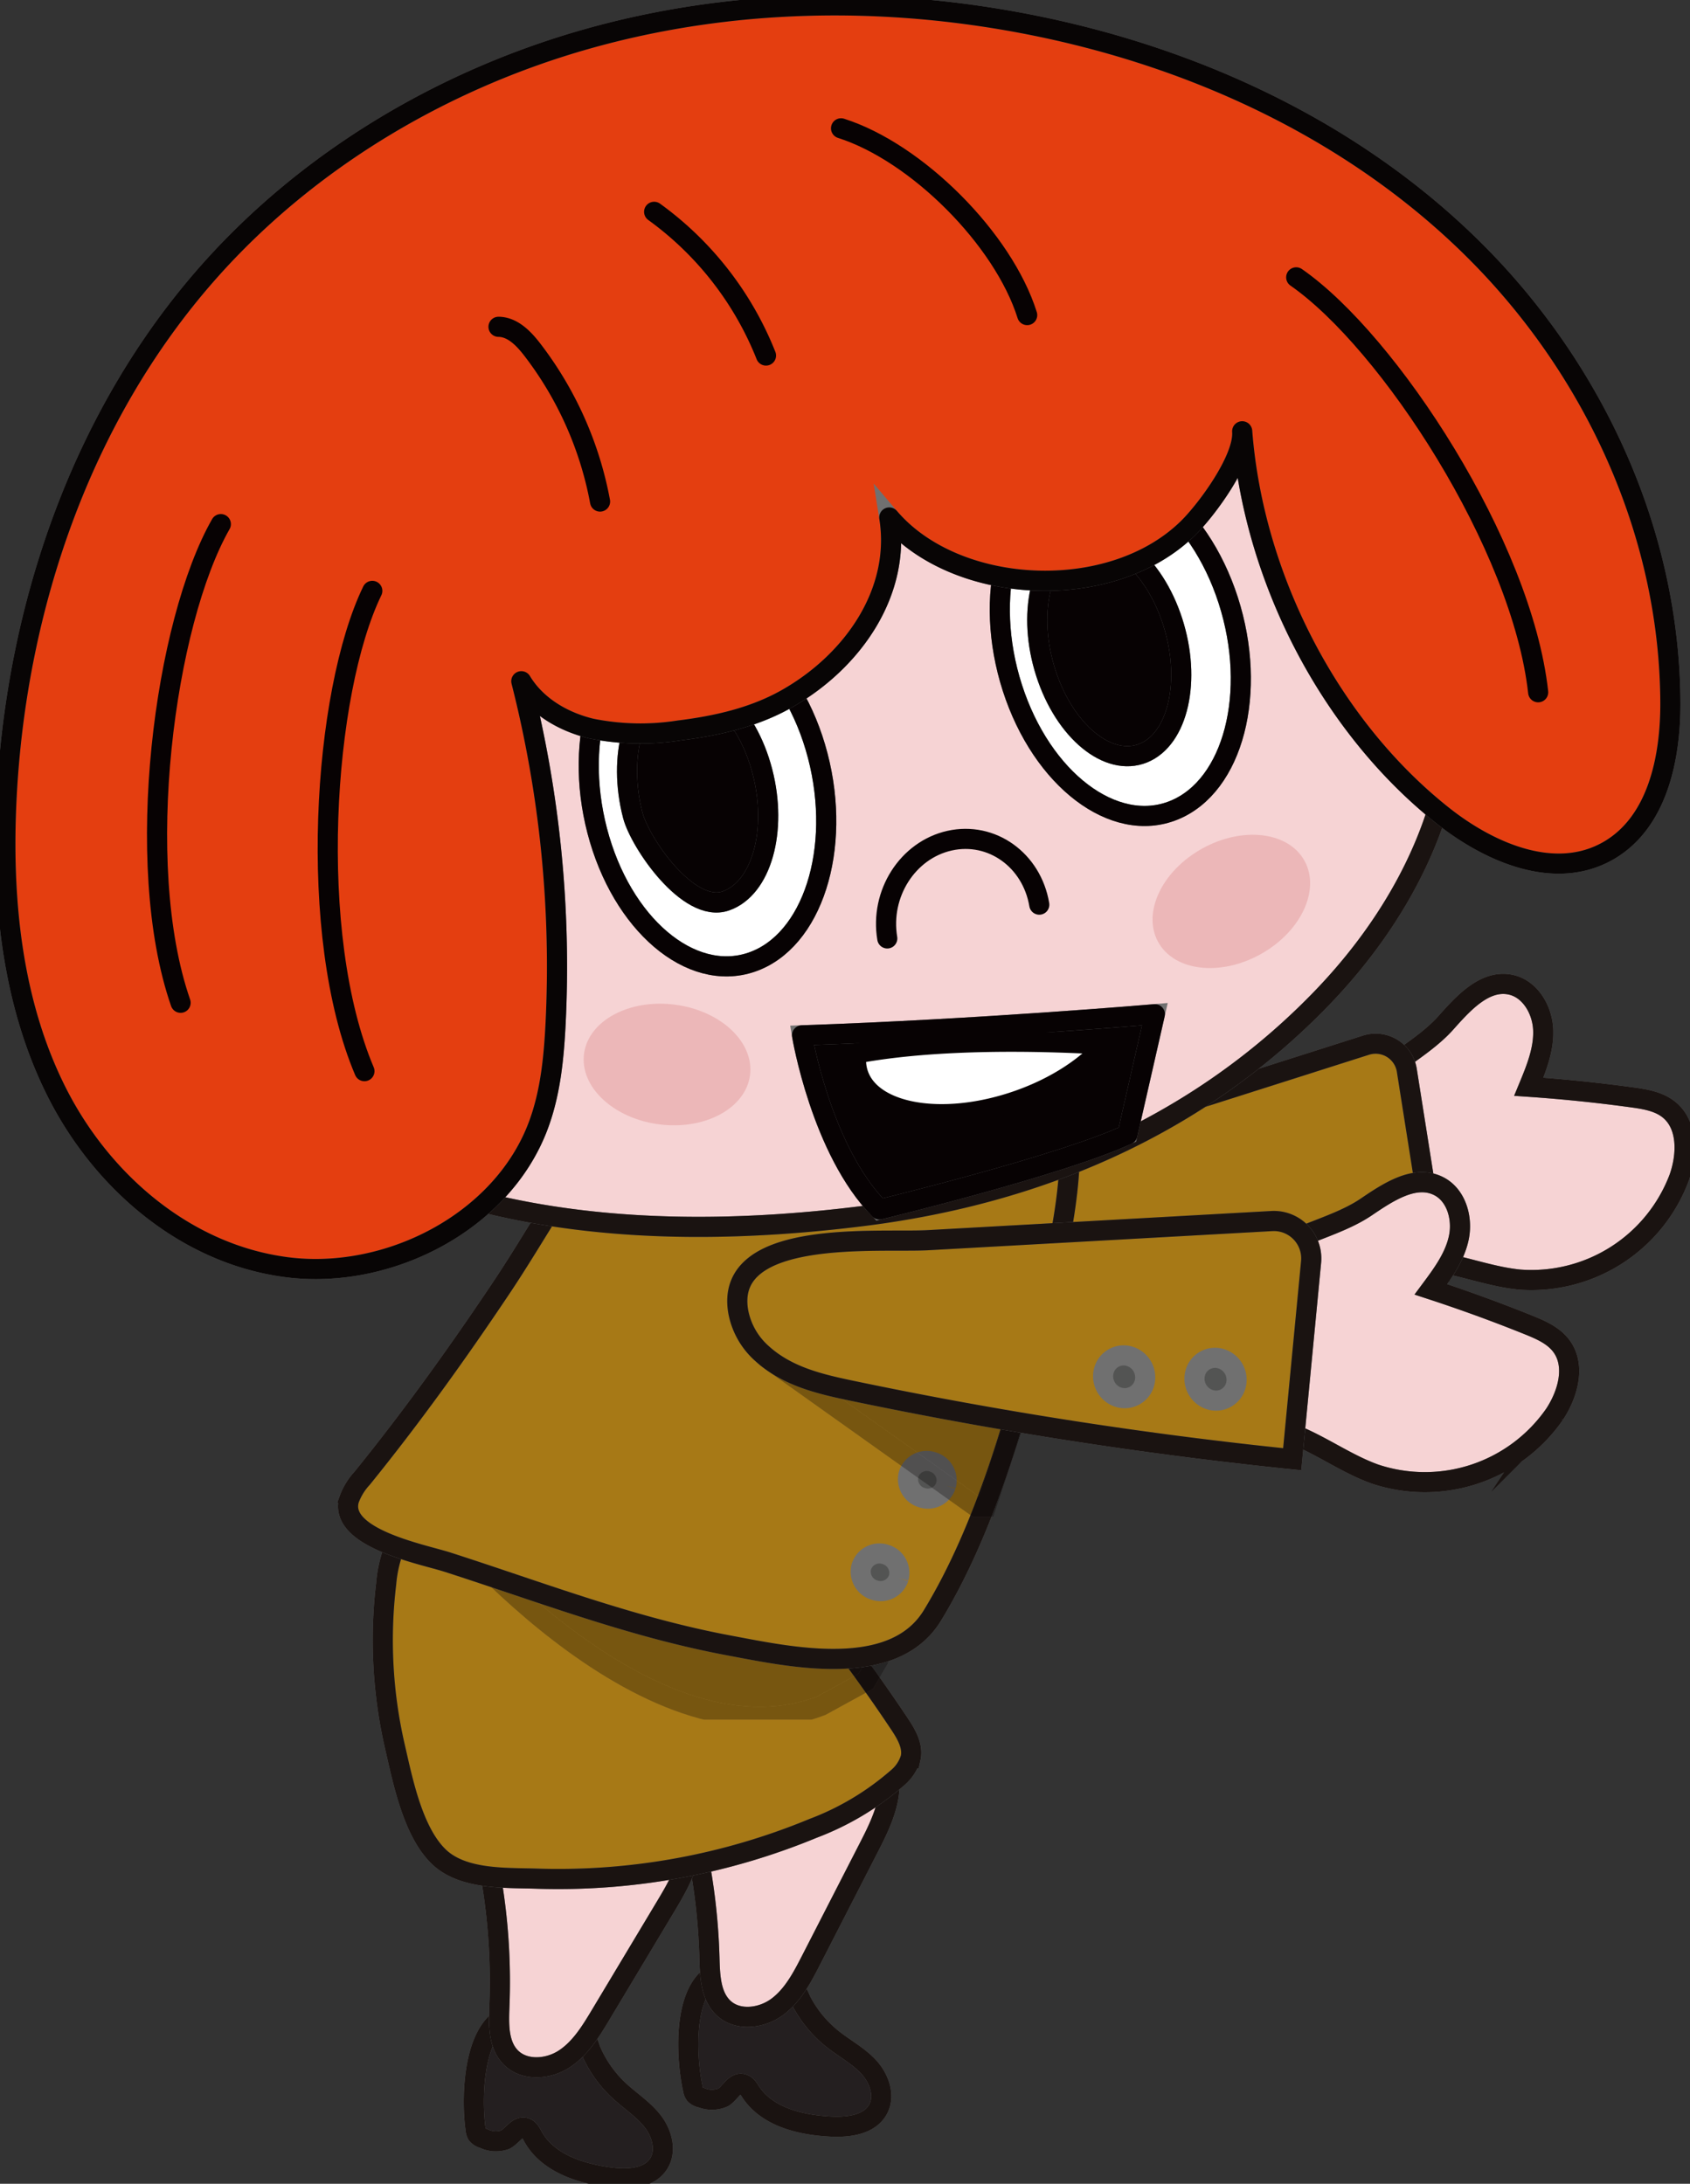 <svg id="그룹_15640" data-name="그룹 15640" xmlns="http://www.w3.org/2000/svg" xmlns:xlink="http://www.w3.org/1999/xlink" width="251.948" height="325.481" viewBox="0 0 251.948 325.481">
  <rect x="0" y="0" width="251.948" height="325.481" fill="#333333" stroke="none"/>
  <defs>
    <clipPath id="clip-path">
      <rect id="사각형_847" data-name="사각형 847" width="251.948" height="325.482" fill="none" stroke="#707070" stroke-width="3"/>
    </clipPath>
    <clipPath id="clip-path-3">
      <rect id="사각형_841" data-name="사각형 841" width="69.229" height="32.216" fill="none" stroke="#707070" stroke-width="3"/>
    </clipPath>
    <clipPath id="clip-path-4">
      <rect id="사각형_844" data-name="사각형 844" width="39.02" height="23.974" fill="none" stroke="#707070" stroke-width="3"/>
    </clipPath>
  </defs>
  <g id="그룹_15639" data-name="그룹 15639" clip-path="url(#clip-path)">
    <g id="그룹_15638" data-name="그룹 15638">
      <g id="그룹_15637" data-name="그룹 15637" clip-path="url(#clip-path)">
        <path id="패스_8216" data-name="패스 8216" d="M128.937,384.6a1.669,1.669,0,0,0,.267.683,1.733,1.733,0,0,0,.982.5,4.161,4.161,0,0,0,3.291-.07c1.03-.671,1.725-2.317,2.9-1.963.53.158.837.691,1.14,1.154,2.457,3.745,7.381,4.936,11.854,5.179,2.676.146,5.873-.226,7.149-2.583,1.09-2.013.167-4.595-1.382-6.279s-3.627-2.773-5.418-4.2a17.721,17.721,0,0,1-4.672-5.685,12.829,12.829,0,0,0-2.187-3.579c-2.656-2.533-9.408-2.067-11.944.514-3.446,3.508-2.941,12.03-1.982,16.33" transform="translate(-25.616 -73.13)" fill="#241f20" stroke="#707070" stroke-width="3"/>
        <path id="패스_8217" data-name="패스 8217" d="M128.937,384.6a1.669,1.669,0,0,0,.267.683,1.733,1.733,0,0,0,.982.5,4.161,4.161,0,0,0,3.291-.07c1.03-.671,1.725-2.317,2.9-1.963.53.158.837.691,1.14,1.154,2.457,3.745,7.381,4.936,11.854,5.179,2.676.146,5.873-.226,7.149-2.583,1.09-2.013.167-4.595-1.382-6.279s-3.627-2.773-5.418-4.2a17.721,17.721,0,0,1-4.672-5.685,12.829,12.829,0,0,0-2.187-3.579c-2.656-2.533-9.408-2.067-11.944.514C127.473,371.779,127.978,380.3,128.937,384.6Z" transform="translate(-25.616 -73.13)" fill="none" stroke="#1a1311" stroke-miterlimit="10" stroke-width="3"/>
        <path id="패스_8218" data-name="패스 8218" d="M128.534,337.118a91.8,91.8,0,0,1,2.305,18.1c.074,2.7.175,5.747,2.187,7.546,2.14,1.914,5.644,1.446,7.947-.269s3.69-4.362,5-6.916l8.773-17.1c1.922-3.746,3.89-8.056,2.435-12.007a10.326,10.326,0,0,0-5.856-5.6,30.661,30.661,0,0,0-8.11-1.794c-4.282-.546-14.678-4.054-17.041.823-2.093,4.32,1.367,12.9,2.359,17.212" transform="translate(-25.073 -63.396)" fill="#f6d3d4" stroke="#707070" stroke-width="3"/>
        <path id="패스_8219" data-name="패스 8219" d="M128.534,337.118a91.8,91.8,0,0,1,2.305,18.1c.074,2.7.175,5.747,2.187,7.546,2.14,1.914,5.644,1.446,7.947-.269s3.69-4.362,5-6.916l8.773-17.1c1.922-3.746,3.89-8.056,2.435-12.007a10.326,10.326,0,0,0-5.856-5.6,30.661,30.661,0,0,0-8.11-1.794c-4.282-.546-14.678-4.054-17.041.823C124.082,324.226,127.542,332.808,128.534,337.118Z" transform="translate(-25.073 -63.396)" fill="none" stroke="#1a1311" stroke-miterlimit="10" stroke-width="3"/>
        <path id="패스_8222" data-name="패스 8222" d="M88.543,392.226a1.676,1.676,0,0,0,.211.7,1.744,1.744,0,0,0,.939.576,4.161,4.161,0,0,0,3.286.192c1.08-.586,1.9-2.171,3.049-1.725.515.2.779.756,1.045,1.241,2.149,3.929,6.964,5.509,11.4,6.108,2.656.358,5.873.243,7.333-2,1.248-1.92.534-4.567-.877-6.37s-3.395-3.053-5.065-4.617a17.736,17.736,0,0,1-4.2-6.039,12.794,12.794,0,0,0-1.894-3.743c-2.445-2.737-9.213-2.81-11.947-.44-3.715,3.222-3.892,11.757-3.279,16.119" transform="translate(-17.634 -74.794)" fill="#241f20" stroke="#707070" stroke-width="3"/>
        <path id="패스_8223" data-name="패스 8223" d="M88.543,392.226a1.676,1.676,0,0,0,.211.7,1.744,1.744,0,0,0,.939.576,4.161,4.161,0,0,0,3.286.192c1.08-.586,1.9-2.171,3.049-1.725.515.2.779.756,1.045,1.241,2.149,3.929,6.964,5.509,11.4,6.108,2.656.358,5.873.243,7.333-2,1.248-1.92.534-4.567-.877-6.37s-3.395-3.053-5.065-4.617a17.736,17.736,0,0,1-4.2-6.039,12.794,12.794,0,0,0-1.894-3.743c-2.445-2.737-9.213-2.81-11.947-.44C88.107,379.328,87.93,387.864,88.543,392.226Z" transform="translate(-17.634 -74.794)" fill="none" stroke="#1a1311" stroke-miterlimit="10" stroke-width="3"/>
        <path id="패스_8224" data-name="패스 8224" d="M91.134,345.968a91.825,91.825,0,0,1,1.1,18.212c-.106,2.7-.206,5.746,1.682,7.674,2.009,2.051,5.537,1.817,7.948.258s3.97-4.108,5.447-6.571l9.884-16.478c2.166-3.611,4.415-7.781,3.224-11.82a10.324,10.324,0,0,0-5.473-5.973,30.649,30.649,0,0,0-7.974-2.327c-4.236-.828-14.377-5.016-17.058-.306-2.375,4.172.51,12.965,1.215,17.331" transform="translate(-17.779 -65.211)" fill="#f6d3d4" stroke="#707070" stroke-width="3"/>
        <path id="패스_8225" data-name="패스 8225" d="M91.134,345.968a91.825,91.825,0,0,1,1.1,18.212c-.106,2.7-.206,5.746,1.682,7.674,2.009,2.051,5.537,1.817,7.948.258s3.97-4.108,5.447-6.571l9.884-16.478c2.166-3.611,4.415-7.781,3.224-11.82a10.324,10.324,0,0,0-5.473-5.973,30.649,30.649,0,0,0-7.974-2.327c-4.236-.828-14.377-5.016-17.058-.306C87.544,332.81,90.429,341.6,91.134,345.968Z" transform="translate(-17.779 -65.211)" fill="none" stroke="#1a1311" stroke-miterlimit="10" stroke-width="3"/>
        <path id="패스_8228" data-name="패스 8228" d="M71.821,290.212a19.239,19.239,0,0,1,1.555-6.151,16.975,16.975,0,0,1,5.234-5.852c11.786-8.91,29.353-9.219,41.445-.73,4.382,3.076,8,7.1,11.443,11.2a253.444,253.444,0,0,1,16.825,22.436c1.025,1.538,2.08,3.315,1.68,5.119a6.2,6.2,0,0,1-2.044,3.017,41.15,41.15,0,0,1-12.508,7.46,99.322,99.322,0,0,1-41.185,7.494c-4.648-.15-11.062.194-14.657-3.319-3.84-3.753-5.323-11.3-6.471-16.27a70.594,70.594,0,0,1-1.317-24.407" transform="translate(-14.245 -54.199)" fill="#a77916" stroke="#707070" stroke-width="3"/>
        <path id="패스_8229" data-name="패스 8229" d="M71.821,290.212a19.239,19.239,0,0,1,1.555-6.151,16.975,16.975,0,0,1,5.234-5.852c11.786-8.91,29.353-9.219,41.445-.73,4.382,3.076,8,7.1,11.443,11.2a253.444,253.444,0,0,1,16.825,22.436c1.025,1.538,2.08,3.315,1.68,5.119a6.2,6.2,0,0,1-2.044,3.017,41.15,41.15,0,0,1-12.508,7.46,99.322,99.322,0,0,1-41.185,7.494c-4.648-.15-11.062.194-14.657-3.319-3.84-3.753-5.323-11.3-6.471-16.27A70.594,70.594,0,0,1,71.821,290.212Z" transform="translate(-14.245 -54.199)" fill="none" stroke="#1a1311" stroke-miterlimit="10" stroke-width="3"/>
        <path id="패스_8230" data-name="패스 8230" d="M265.635,189.122c2.646-2.971,5.887-6.6,9.77-5.738,2.881.642,4.674,3.738,4.8,6.687s-1.02,5.786-2.149,8.514q7.725.529,15.4,1.58c1.941.265,3.982.6,5.506,1.831,2.835,2.292,2.728,6.693,1.524,10.135a23.542,23.542,0,0,1-23.765,15.2c-4.693-.455-9.154-2.349-13.844-2.835-1.961-.2-4.039-.184-5.746-1.169-2.652-1.53-3.5-4.889-4.107-7.89-.927-4.6-3.639-10.858-.62-15.066,3.11-4.333,9.512-7.12,13.224-11.244" transform="translate(-50.146 -36.608)" fill="#f6d3d4" stroke="#707070" stroke-width="3"/>
        <path id="패스_8231" data-name="패스 8231" d="M265.635,189.122c2.646-2.971,5.887-6.6,9.77-5.738,2.881.642,4.674,3.738,4.8,6.687s-1.02,5.786-2.149,8.514q7.725.529,15.4,1.58c1.941.265,3.982.6,5.506,1.831,2.835,2.292,2.728,6.693,1.524,10.135a23.542,23.542,0,0,1-23.765,15.2c-4.693-.455-9.154-2.349-13.844-2.835-1.961-.2-4.039-.184-5.746-1.169-2.652-1.53-3.5-4.889-4.107-7.89-.927-4.6-3.639-10.858-.62-15.066C255.52,196.033,261.922,193.247,265.635,189.122Z" transform="translate(-50.146 -36.608)" fill="none" stroke="#1a1311" stroke-miterlimit="10" stroke-width="3"/>
        <path id="패스_8232" data-name="패스 8232" d="M161.022,227.774a11.035,11.035,0,0,0,5,5.225c4.569,2.42,9.642,2.26,14.59,2.03a639.107,639.107,0,0,0,65.91-6.5l-4.769-30.165a4.712,4.712,0,0,0-6.083-3.755L185.82,210.466c-7.06,2.246-29.859,5.8-24.8,17.308" transform="translate(-32.022 -38.832)" fill="#a77916" stroke="#707070" stroke-width="3"/>
        <path id="패스_8233" data-name="패스 8233" d="M161.022,227.774a11.035,11.035,0,0,0,5,5.225c4.569,2.42,9.642,2.26,14.59,2.03a639.107,639.107,0,0,0,65.91-6.5l-4.769-30.165a4.712,4.712,0,0,0-6.083-3.755L185.82,210.466C178.76,212.712,155.961,216.271,161.022,227.774Z" transform="translate(-32.022 -38.832)" fill="none" stroke="#1a1311" stroke-miterlimit="10" stroke-width="3"/>
        <g id="그룹_15624" data-name="그룹 15624" transform="translate(63.183 224.085)" opacity="0.3" style="mix-blend-mode: multiply;isolation: isolate">
          <g id="그룹_15623" data-name="그룹 15623">
            <g id="그룹_15622" data-name="그룹 15622" clip-path="url(#clip-path-3)">
              <path id="패스_8234" data-name="패스 8234" d="M80.368,280.989s31.637,39.541,58.126,29.373l6.624-3.627,2.75-4.691Z" transform="translate(-79.238 -280.218)" fill="#070203" stroke="#707070" stroke-width="3"/>
              <path id="패스_8235" data-name="패스 8235" d="M80.368,280.989s31.637,39.541,58.126,29.373l6.624-3.627,2.75-4.691Z" transform="translate(-79.238 -280.218)" fill="none" stroke="#070203" stroke-miterlimit="10" stroke-width="3"/>
            </g>
          </g>
        </g>
        <path id="패스_8236" data-name="패스 8236" d="M94.9,217.7a103.949,103.949,0,0,1,10.88-15.035c6.869-7.56,16.422-12.433,26.326-14.72s20.171-2.121,30.122-.762a10.129,10.129,0,0,1,4.071,1.179,8.763,8.763,0,0,1,3.025,4c5.911,13.03,2.263,28.031-1.153,41.514-3.674,14.5-8.282,31.093-16.206,44.09-5.86,9.614-21.27,6.171-30.317,4.481-14.583-2.724-28-7.925-41.983-12.42-3.682-1.183-16.275-3.561-14.68-9.293a9.363,9.363,0,0,1,1.961-3.218c7.357-9.079,14.173-18.568,20.662-28.256,2.514-3.754,4.867-7.678,7.292-11.558" transform="translate(-12.955 -37.195)" fill="#a77916" stroke="#707070" stroke-width="3"/>
        <path id="패스_8237" data-name="패스 8237" d="M94.9,217.7a103.949,103.949,0,0,1,10.88-15.035c6.869-7.56,16.422-12.433,26.326-14.72s20.171-2.121,30.122-.762a10.129,10.129,0,0,1,4.071,1.179,8.763,8.763,0,0,1,3.025,4c5.911,13.03,2.263,28.031-1.153,41.514-3.674,14.5-8.282,31.093-16.206,44.09-5.86,9.614-21.27,6.171-30.317,4.481-14.583-2.724-28-7.925-41.983-12.42-3.682-1.183-16.275-3.561-14.68-9.293a9.363,9.363,0,0,1,1.961-3.218c7.357-9.079,14.173-18.568,20.662-28.256C90.125,225.508,92.478,221.583,94.9,217.7Z" transform="translate(-12.955 -37.195)" fill="none" stroke="#1a1311" stroke-miterlimit="10" stroke-width="3"/>
        <path id="패스_8238" data-name="패스 8238" d="M174.81,275.778a2.824,2.824,0,0,1-3.579,1.806,2.868,2.868,0,0,1-1.971-3.521,2.823,2.823,0,0,1,3.579-1.806,2.868,2.868,0,0,1,1.971,3.521" transform="translate(-33.789 -54.361)" fill="#535453" stroke="#707070" stroke-width="3"/>
        <path id="패스_8239" data-name="패스 8239" d="M166,293.005a2.824,2.824,0,0,1-3.579,1.806,2.868,2.868,0,0,1-1.971-3.521,2.823,2.823,0,0,1,3.579-1.806A2.868,2.868,0,0,1,166,293.005" transform="translate(-32.029 -57.802)" fill="#535453" stroke="#707070" stroke-width="3"/>
        <path id="패스_8240" data-name="패스 8240" d="M182.531,180.12c-14.489,8.7-30.664,13.634-47.369,15.717s-33.547,2.379-49.52-.53c-13.925-2.536-27.336-7.647-37.386-16.728s-16.434-22.467-15.206-36.74C34.407,126.06,44.888,110.9,58.272,100.6s29.405-16.3,45.353-20.4A225.585,225.585,0,0,1,166.9,73.11c20.706.674,40.033,6.706,50.308,24.3,12.446,21.31,4.91,46.89-13.745,66.112a102.722,102.722,0,0,1-20.932,16.6" transform="translate(-6.572 -14.582)" fill="#f6d3d4" stroke="#707070" stroke-width="3"/>
        <path id="패스_8241" data-name="패스 8241" d="M182.531,180.12c-14.489,8.7-30.664,13.634-47.369,15.717s-33.547,2.379-49.52-.53c-13.925-2.536-27.336-7.647-37.386-16.728s-16.434-22.467-15.206-36.74C34.407,126.06,44.888,110.9,58.272,100.6s29.405-16.3,45.353-20.4A225.585,225.585,0,0,1,166.9,73.11c20.706.674,40.033,6.706,50.308,24.3,12.446,21.31,4.91,46.89-13.745,66.112A102.722,102.722,0,0,1,182.531,180.12Z" transform="translate(-6.572 -14.582)" fill="none" stroke="#1a1311" stroke-miterlimit="10" stroke-width="3"/>
        <path id="패스_8242" data-name="패스 8242" d="M133.575,197.178c-.323,4.963-6.143,8.461-13,7.813s-12.151-5.2-11.827-10.159,6.143-8.461,13-7.813,12.151,5.2,11.827,10.159" transform="translate(-21.721 -37.345)" fill="#ecb7b8"/>
        <path id="패스_8243" data-name="패스 8243" d="M237.153,158.993c2.683,4.188.074,10.457-5.83,14s-12.865,3.024-15.549-1.164-.073-10.455,5.831-14,12.865-3.024,15.548,1.162" transform="translate(-42.894 -31.059)" fill="#ecb7b8"/>
        <path id="패스_8244" data-name="패스 8244" d="M188.137,120.1c4.408,13.674,15.187,21.84,24.074,18.238s12.517-17.608,8.109-31.283-15.187-21.84-24.074-18.238-12.517,17.608-8.109,31.283" transform="translate(-37.209 -17.572)" fill="#fff" stroke="#707070" stroke-width="3"/>
        <path id="패스_8245" data-name="패스 8245" d="M188.137,120.1c4.408,13.674,15.187,21.84,24.074,18.238s12.517-17.608,8.109-31.283-15.187-21.84-24.074-18.238S183.728,106.422,188.137,120.1Z" transform="translate(-37.209 -17.572)" fill="none" stroke="#070203" stroke-miterlimit="10" stroke-width="3"/>
        <path id="패스_8246" data-name="패스 8246" d="M194.517,120.354c2.806,8.7,9.314,14.045,14.535,11.929s7.179-10.889,4.373-19.593-9.314-14.045-14.535-11.928-7.179,10.888-4.372,19.592" transform="translate(-38.602 -20.036)" fill="#070203" stroke="#707070" stroke-width="3"/>
        <path id="패스_8247" data-name="패스 8247" d="M194.517,120.354c2.806,8.7,9.314,14.045,14.535,11.929s7.179-10.889,4.373-19.593-9.314-14.045-14.535-11.928S191.711,111.649,194.517,120.354Z" transform="translate(-38.602 -20.036)" fill="none" stroke="#070203" stroke-miterlimit="10" stroke-width="3"/>
        <path id="패스_8248" data-name="패스 8248" d="M110.947,146.913c3.623,13.9,13.918,22.67,23,19.579s13.5-16.866,9.877-30.77-13.918-22.67-23-19.579-13.5,16.867-9.877,30.77" transform="translate(-21.911 -23.078)" fill="#fff" stroke="#707070" stroke-width="3"/>
        <path id="패스_8249" data-name="패스 8249" d="M110.947,146.913c3.623,13.9,13.918,22.67,23,19.579s13.5-16.866,9.877-30.77-13.918-22.67-23-19.579S107.325,133.01,110.947,146.913Z" transform="translate(-21.911 -23.078)" fill="none" stroke="#070203" stroke-miterlimit="10" stroke-width="3"/>
        <path id="패스_8250" data-name="패스 8250" d="M117.681,146.991c1.051,4.033,8.262,14.634,13.832,12.737,5.333-1.816,7.787-10.461,5.482-19.311s-8.5-14.553-13.832-12.737-7.788,10.461-5.482,19.311" transform="translate(-23.335 -25.439)" fill="#070203" stroke="#707070" stroke-width="3"/>
        <path id="패스_8251" data-name="패스 8251" d="M117.681,146.991c1.051,4.033,8.262,14.634,13.832,12.737,5.333-1.816,7.787-10.461,5.482-19.311s-8.5-14.553-13.832-12.737S115.374,138.141,117.681,146.991Z" transform="translate(-23.335 -25.439)" fill="none" stroke="#070203" stroke-miterlimit="10" stroke-width="3"/>
        <path id="패스_8252" data-name="패스 8252" d="M202.016,188.9s-26.333,2.263-52.6,3.147c0,0,2.851,17.147,11.554,25.958,0,0,27.11-6.568,36.957-11.164Z" transform="translate(-29.849 -37.736)" fill="#070203" stroke="#707070" stroke-width="3"/>
        <path id="패스_8253" data-name="패스 8253" d="M202.016,188.9s-26.333,2.263-52.6,3.147c0,0,2.851,17.147,11.554,25.958,0,0,27.11-6.568,36.957-11.164Z" transform="translate(-29.849 -37.736)" fill="none" stroke="#070203" stroke-linecap="round" stroke-linejoin="round" stroke-width="3"/>
        <path id="패스_8254" data-name="패스 8254" d="M182.182,203.251c-11.05,3.387-21.149,1.135-22.554-5.029a6.845,6.845,0,0,1-.094-2.446c12.026-2.247,27.5-1.885,37.168-1.324-3.1,3.607-8.3,6.893-14.519,8.8" transform="translate(-31.856 -38.76)" fill="#fff"/>
        <path id="패스_8255" data-name="패스 8255" d="M182.182,203.251c-11.05,3.387-21.149,1.135-22.554-5.029a6.845,6.845,0,0,1-.094-2.446c12.026-2.247,27.5-1.885,37.168-1.324C193.6,198.059,188.4,201.344,182.182,203.251Z" transform="translate(-31.856 -38.76)" fill="none" stroke="#070203" stroke-linecap="round" stroke-linejoin="round" stroke-width="3"/>
        <path id="패스_8258" data-name="패스 8258" d="M187.913,166.049c-1.122-6.659-7.1-10.93-13.362-9.54s-10.421,7.915-9.3,14.574" transform="translate(-32.975 -31.213)" fill="none" stroke="#070203" stroke-linecap="round" stroke-linejoin="round" stroke-width="3"/>
        <path id="패스_8261" data-name="패스 8261" d="M185.388,64.481c.317,4.129-5.278,11.685-8.057,14.421-11.509,11.333-34.661,10.065-44.556-1.573,1.768,11.016-5.328,21.4-15.325,27.047-4.913,2.774-10.5,4.02-16.025,4.7a36.963,36.963,0,0,1-13.085-.288c-4.225-1.019-8.208-3.371-10.422-7.054a172.456,172.456,0,0,1,5.107,51.1c-.263,5.1-.763,10.278-2.578,15.124-5.4,14.436-22.371,23.028-37.407,21.126S15.445,176.39,8.7,163.063.4,134.154,1.186,118.955C2.638,90.92,12.2,62.383,31.179,40.879c14.88-16.859,35.052-28.8,56.5-34.865s44.108-6.394,65.567-2.24C178.212,8.606,201.992,19.686,219.8,37.3s29.288,42.007,29.422,67.55c.044,8.254-1.876,17.849-9.168,22.1-8,4.657-17.876.292-24.83-5.237-16.843-13.391-28.167-35.445-29.839-57.233" transform="translate(-0.2 -0.2)" fill="#e43e10" stroke="#707070" stroke-width="3"/>
        <path id="패스_8262" data-name="패스 8262" d="M185.388,64.481c.317,4.129-5.278,11.685-8.057,14.421-11.509,11.333-34.661,10.065-44.556-1.573,1.768,11.016-5.328,21.4-15.325,27.047-4.913,2.774-10.5,4.02-16.025,4.7a36.963,36.963,0,0,1-13.085-.288c-4.225-1.019-8.208-3.371-10.422-7.054a172.456,172.456,0,0,1,5.107,51.1c-.263,5.1-.763,10.278-2.578,15.124-5.4,14.436-22.371,23.028-37.407,21.126S15.445,176.39,8.7,163.063.4,134.154,1.186,118.955C2.638,90.92,12.2,62.383,31.179,40.879c14.88-16.859,35.052-28.8,56.5-34.865s44.108-6.394,65.567-2.24C178.212,8.606,201.992,19.686,219.8,37.3s29.288,42.007,29.422,67.55c.044,8.254-1.876,17.849-9.168,22.1-8,4.657-17.876.292-24.83-5.237C198.383,108.323,187.059,86.269,185.388,64.481Z" transform="translate(-0.2 -0.2)" fill="none" stroke="#080505" stroke-linecap="round" stroke-linejoin="round" stroke-width="3"/>
        <path id="패스_8263" data-name="패스 8263" d="M38.769,97.618c-8.344,14.594-13.226,50.537-6,71.343" transform="translate(-5.845 -19.501)" fill="none" stroke="#070203" stroke-linecap="round" stroke-linejoin="round" stroke-width="3"/>
        <path id="패스_8264" data-name="패스 8264" d="M241.479,51.655c13.806,9.593,33.657,39.95,36.073,61.844" transform="translate(-48.239 -10.319)" fill="none" stroke="#070203" stroke-linecap="round" stroke-linejoin="round" stroke-width="3"/>
        <path id="패스_8265" data-name="패스 8265" d="M67.7,110.051c-7.341,15.124-9.785,51.313-1.172,71.586" transform="translate(-12.197 -21.984)" fill="none" stroke="#070203" stroke-linecap="round" stroke-linejoin="round" stroke-width="3"/>
        <path id="패스_8266" data-name="패스 8266" d="M92.871,60.869c2.1.018,3.756,1.741,5.039,3.407a53.03,53.03,0,0,1,10.1,22.639" transform="translate(-18.552 -12.16)" fill="none" stroke="#070203" stroke-linecap="round" stroke-linejoin="round" stroke-width="3"/>
        <path id="패스_8267" data-name="패스 8267" d="M121.865,39.452a48.518,48.518,0,0,1,16.675,21.42" transform="translate(-24.344 -7.881)" fill="none" stroke="#070203" stroke-linecap="round" stroke-linejoin="round" stroke-width="3"/>
        <path id="패스_8268" data-name="패스 8268" d="M156.684,23.9c11.28,3.591,24.184,16.483,27.751,27.839" transform="translate(-31.3 -4.775)" fill="none" stroke="#070203" stroke-linecap="round" stroke-linejoin="round" stroke-width="3"/>
        <g id="그룹_15633" data-name="그룹 15633" transform="translate(113.245 202.109)" opacity="0.3" style="mix-blend-mode: multiply;isolation: isolate">
          <g id="그룹_15632" data-name="그룹 15632">
            <g id="그룹_15631" data-name="그룹 15631" clip-path="url(#clip-path-4)">
              <path id="패스_8269" data-name="패스 8269" d="M143.723,253.519l31.724,22.568,5.007-15.133Z" transform="translate(-141.956 -252.753)" fill="#070203" stroke="#707070" stroke-width="3"/>
              <path id="패스_8270" data-name="패스 8270" d="M143.723,253.519l31.724,22.568,5.007-15.133Z" transform="translate(-141.956 -252.753)" fill="none" stroke="#070203" stroke-miterlimit="10" stroke-width="3"/>
            </g>
          </g>
        </g>
        <path id="패스_8271" data-name="패스 8271" d="M249.745,223.944c3.293-2.233,7.325-4.96,10.878-3.171,2.636,1.328,3.615,4.769,3.018,7.66s-2.406,5.36-4.168,7.728q7.361,2.406,14.547,5.3c1.817.733,3.714,1.556,4.89,3.124,2.188,2.917,1.005,7.158-1.005,10.2a23.54,23.54,0,0,1-26.764,8.912c-4.439-1.59-8.3-4.52-12.728-6.14-1.852-.677-3.87-1.168-5.285-2.541-2.2-2.133-2.2-5.6-2.049-8.655.229-4.689-.868-11.419,3.09-14.759,4.076-3.44,10.966-4.573,15.575-7.663" transform="translate(-46.151 -43.987)" fill="#f6d3d4" stroke="#707070" stroke-width="3"/>
        <path id="패스_8272" data-name="패스 8272" d="M249.745,223.944c3.293-2.233,7.325-4.96,10.878-3.171,2.636,1.328,3.615,4.769,3.018,7.66s-2.406,5.36-4.168,7.728q7.361,2.406,14.547,5.3c1.817.733,3.714,1.556,4.89,3.124,2.188,2.917,1.005,7.158-1.005,10.2a23.54,23.54,0,0,1-26.764,8.912c-4.439-1.59-8.3-4.52-12.728-6.14-1.852-.677-3.87-1.168-5.285-2.541-2.2-2.133-2.2-5.6-2.049-8.655.229-4.689-.868-11.419,3.09-14.759C238.246,228.167,245.136,227.034,249.745,223.944Z" transform="translate(-46.151 -43.987)" fill="none" stroke="#1a1311" stroke-miterlimit="10" stroke-width="3"/>
        <path id="패스_8275" data-name="패스 8275" d="M137.482,240.841a11.032,11.032,0,0,0,3.533,6.307c3.82,3.484,8.772,4.6,13.621,5.61a639.08,639.08,0,0,0,65.445,10.165l2.818-29.4a5.576,5.576,0,0,0-5.86-6.1l-51.221,2.85c-7.4.412-30.363-1.836-28.335,10.567" transform="translate(-27.439 -45.43)" fill="#a77916" stroke="#707070" stroke-width="3"/>
        <path id="패스_8276" data-name="패스 8276" d="M137.482,240.841a11.032,11.032,0,0,0,3.533,6.307c3.82,3.484,8.772,4.6,13.621,5.61a639.08,639.08,0,0,0,65.445,10.165l2.818-29.4a5.576,5.576,0,0,0-5.86-6.1l-51.221,2.85C158.42,230.686,135.455,228.439,137.482,240.841Z" transform="translate(-27.439 -45.43)" fill="none" stroke="#1a1311" stroke-miterlimit="10" stroke-width="3"/>
        <path id="패스_8277" data-name="패스 8277" d="M211.711,256.4a3.055,3.055,0,0,1-3.741,2.333,3.276,3.276,0,0,1-2.391-3.858,3.054,3.054,0,0,1,3.74-2.333,3.277,3.277,0,0,1,2.392,3.858" transform="translate(-41.053 -50.43)" fill="#535453" stroke="#707070" stroke-width="3"/>
        <path id="패스_8278" data-name="패스 8278" d="M228.734,256.852a3.055,3.055,0,0,1-3.741,2.333,3.276,3.276,0,0,1-2.391-3.858,3.054,3.054,0,0,1,3.74-2.333,3.277,3.277,0,0,1,2.392,3.858" transform="translate(-44.453 -50.521)" fill="#535453" stroke="#707070" stroke-width="3"/>
      </g>
    </g>
  </g>
</svg>

